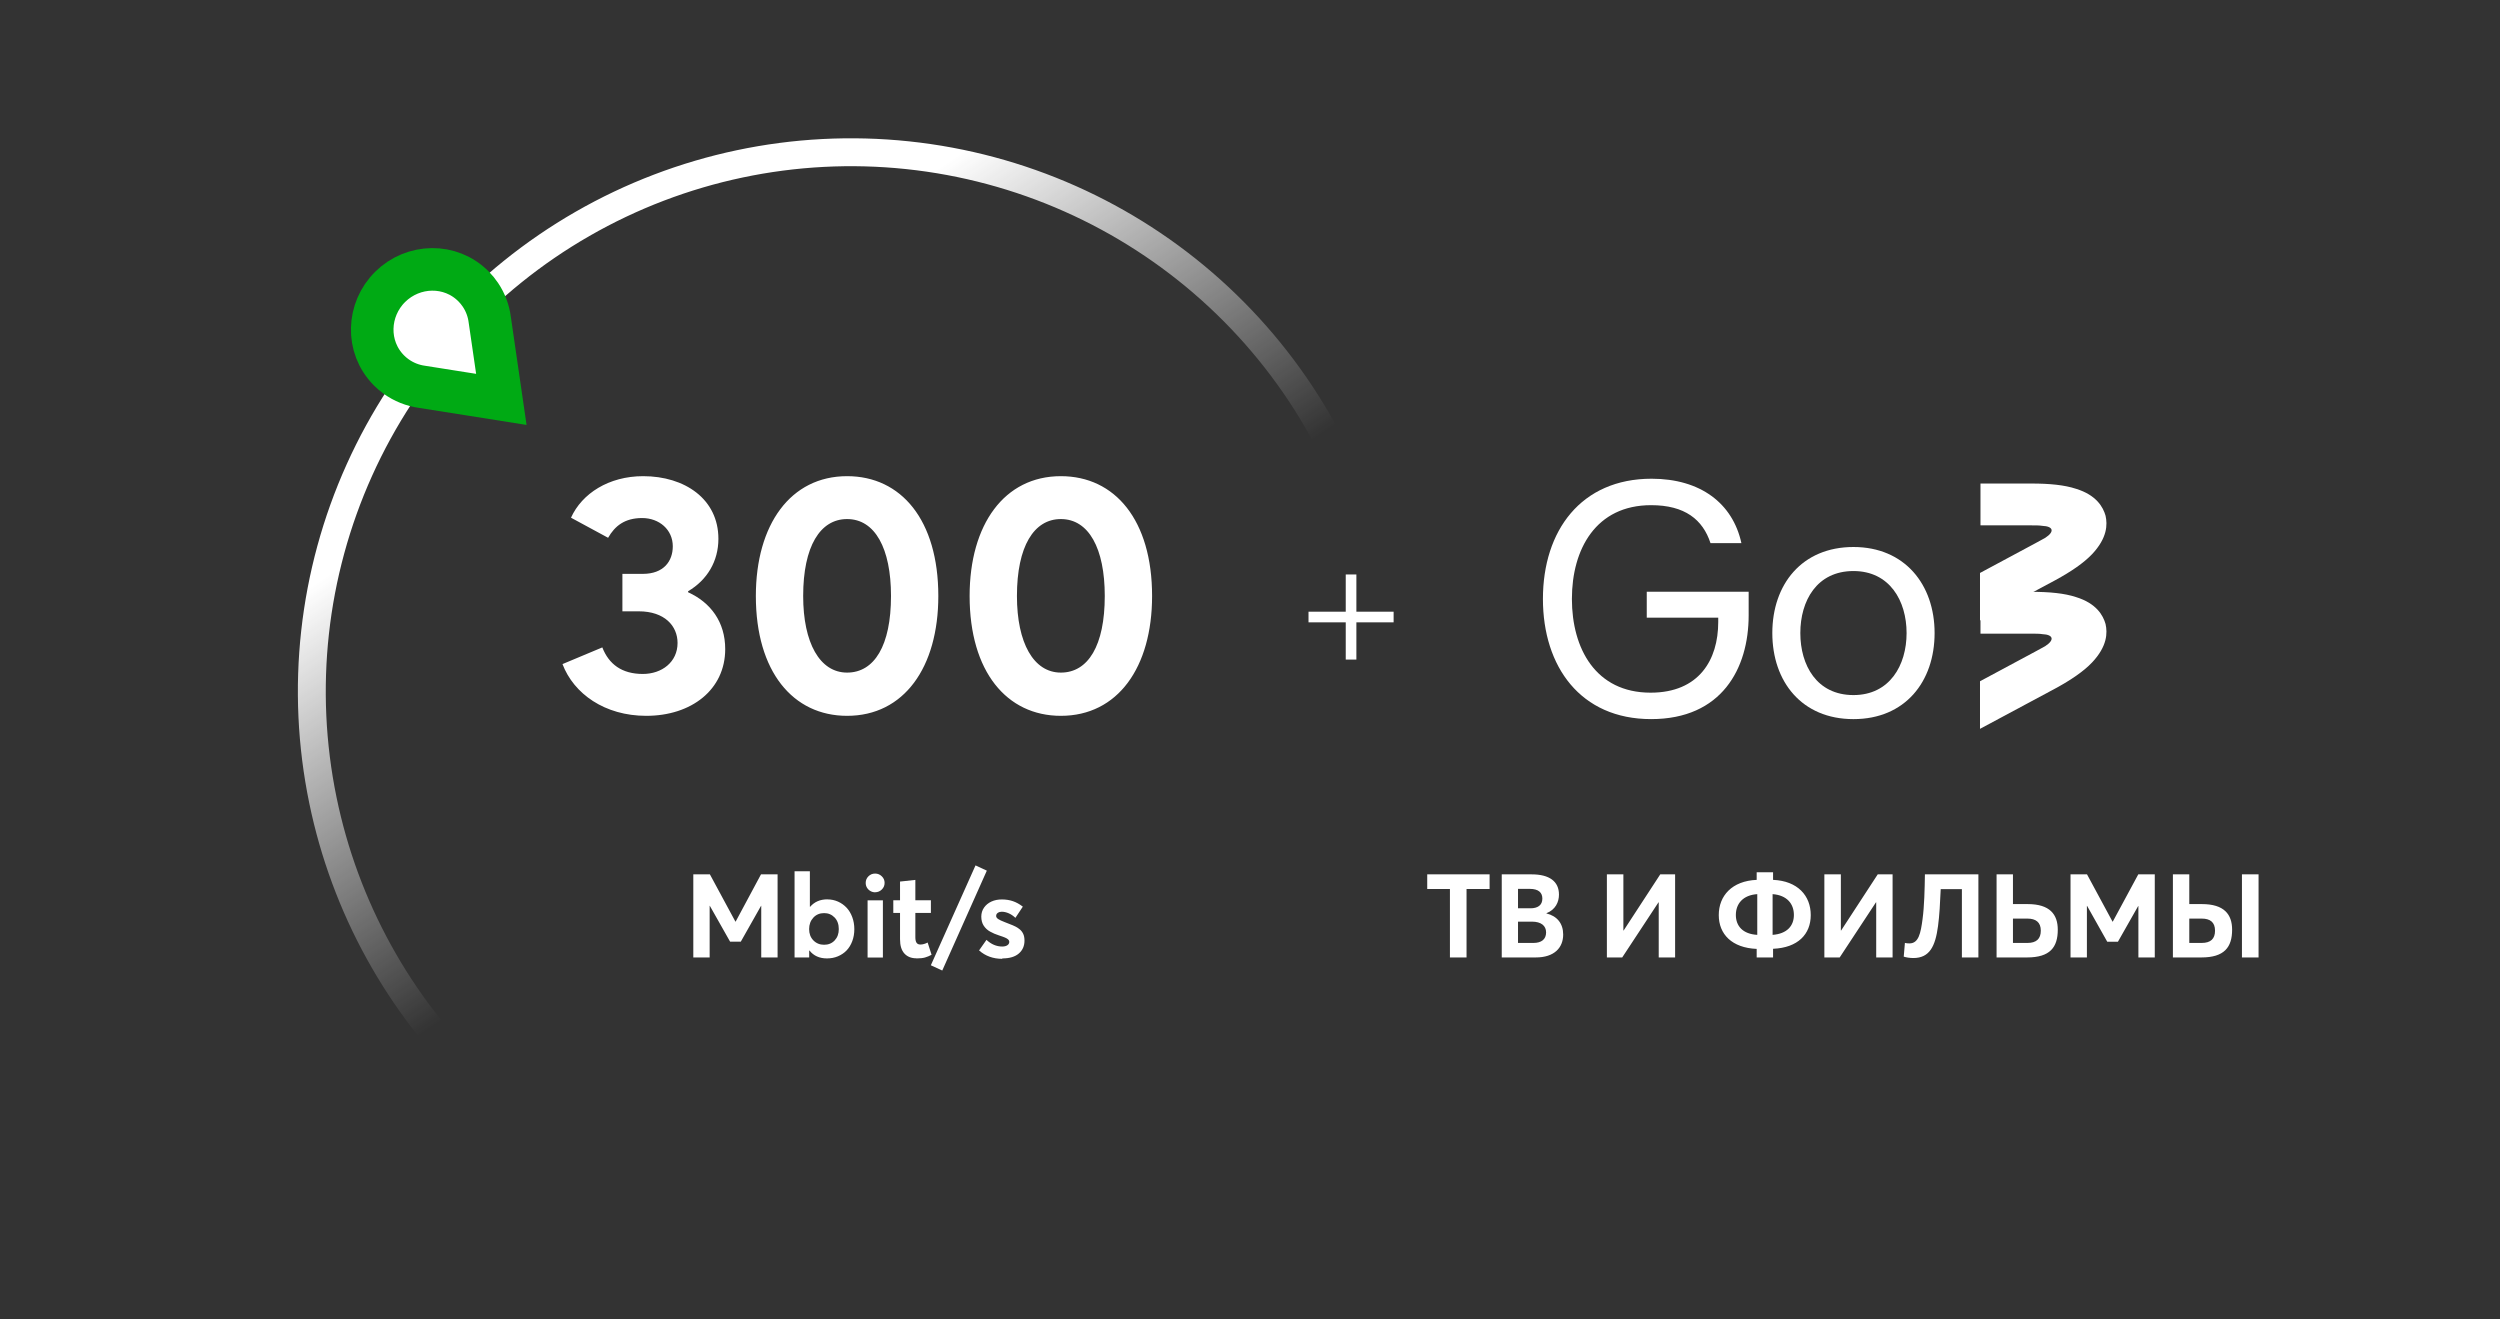 <svg width="235" height="124" viewBox="0 0 235 124" fill="none" xmlns="http://www.w3.org/2000/svg">
<rect x="0" y="0" width="235" height="124" fill="#333333" stroke="none"/>
<path d="M45.769 102.384C45.28 102.919 44.449 102.956 43.928 102.454C36.374 95.179 31.189 85.781 29.069 75.489C26.861 64.769 28.092 53.626 32.587 43.646C37.082 33.666 44.611 25.359 54.102 19.908C63.594 14.457 74.563 12.139 85.448 13.286C96.333 14.433 106.579 18.985 114.726 26.294C122.873 33.604 128.506 43.297 130.822 53.995C133.139 64.692 132.02 75.848 127.627 85.872C123.409 95.496 116.379 103.607 107.476 109.149C106.861 109.531 106.056 109.321 105.689 108.697C105.322 108.073 105.532 107.271 106.146 106.887C114.575 101.626 121.229 93.938 125.226 84.82C129.397 75.301 130.459 64.708 128.259 54.55C126.06 44.392 120.711 35.187 112.975 28.246C105.238 21.305 95.51 16.983 85.173 15.894C74.837 14.805 64.421 17.005 55.408 22.182C46.395 27.358 39.246 35.246 34.978 44.723C30.71 54.199 29.541 64.781 31.637 74.96C33.645 84.712 38.552 93.618 45.699 100.519C46.22 101.022 46.258 101.85 45.769 102.384Z" fill="url(#paint0_linear_1_244)"/>
<path d="M44.443 37.117L47.126 37.543L46.735 34.854L46.04 30.076C45.938 29.246 45.645 28.434 45.159 27.711C44.972 27.433 44.759 27.172 44.521 26.931C42.349 24.732 38.837 24.831 36.679 26.962C34.521 29.093 34.377 32.604 36.549 34.803C36.751 35.008 36.968 35.196 37.199 35.364C37.946 35.911 38.799 36.242 39.674 36.362L44.443 37.117Z" fill="white" stroke="#00AA14" stroke-width="4"/>
<path d="M71.536 82.185H73.093V90H71.557V85.145H71.541L69.634 88.518H68.63L66.723 85.145H66.707V90H65.171V82.185H66.728L69.129 86.632H69.151L71.536 82.185ZM77.777 84.538V84.543C78.131 84.543 78.464 84.613 78.776 84.752C79.087 84.892 79.356 85.085 79.582 85.327C79.807 85.569 79.984 85.864 80.113 86.213C80.242 86.562 80.307 86.938 80.307 87.341C80.307 87.75 80.242 88.125 80.113 88.469C79.984 88.813 79.807 89.103 79.582 89.339C79.356 89.576 79.082 89.758 78.765 89.893C78.448 90.027 78.105 90.091 77.734 90.091C77.03 90.091 76.482 89.844 76.09 89.35H76.064V90H74.689V81.9H76.128V85.236H76.155C76.558 84.769 77.1 84.538 77.777 84.538ZM77.471 88.808H77.465C77.868 88.808 78.201 88.673 78.459 88.399C78.717 88.125 78.846 87.771 78.846 87.336C78.846 86.885 78.717 86.52 78.454 86.246C78.19 85.972 77.863 85.832 77.471 85.832C77.057 85.832 76.719 85.972 76.456 86.256C76.192 86.541 76.058 86.901 76.058 87.336C76.058 87.771 76.192 88.125 76.461 88.399C76.73 88.673 77.068 88.808 77.471 88.808ZM82.262 83.872L82.272 83.877C82.111 83.877 81.961 83.839 81.821 83.759C81.682 83.678 81.574 83.571 81.494 83.437C81.413 83.302 81.376 83.152 81.376 82.991C81.376 82.749 81.461 82.545 81.633 82.373C81.805 82.201 82.015 82.115 82.262 82.115C82.503 82.115 82.713 82.201 82.89 82.373C83.067 82.545 83.153 82.749 83.153 82.991C83.153 83.232 83.067 83.442 82.89 83.614C82.713 83.786 82.503 83.872 82.262 83.872ZM81.553 90.005V84.634H82.992V90.005H81.553ZM86.145 90.091L86.14 90.081C85.662 90.081 85.286 89.93 85.012 89.629C84.738 89.329 84.603 88.883 84.603 88.297V85.816H83.97V84.624H84.603V82.867L86.043 82.711V84.624H87.504V85.816H86.043V88.099C86.043 88.335 86.081 88.507 86.156 88.62C86.231 88.732 86.355 88.786 86.521 88.786C86.731 88.786 86.956 88.722 87.198 88.598L87.568 89.748C87.364 89.86 87.16 89.946 86.951 90.005C86.741 90.064 86.473 90.091 86.145 90.091ZM88.573 91.23L87.499 90.736L91.699 81.347L92.762 81.841L88.573 91.23ZM94.223 90.091L94.207 90.129C93.353 90.129 92.628 89.866 92.032 89.339L92.73 88.346C93.176 88.765 93.67 88.974 94.212 88.974C94.416 88.974 94.578 88.931 94.696 88.851C94.814 88.77 94.873 88.663 94.873 88.528C94.873 88.448 94.835 88.373 94.766 88.308C94.696 88.244 94.599 88.185 94.47 88.131C94.341 88.077 94.153 88.007 93.901 87.927C93.74 87.873 93.595 87.819 93.466 87.766C93.337 87.712 93.208 87.647 93.074 87.572C92.939 87.497 92.827 87.417 92.73 87.325C92.633 87.234 92.547 87.132 92.472 87.019C92.397 86.906 92.338 86.777 92.3 86.632C92.263 86.487 92.241 86.332 92.241 86.165C92.241 85.848 92.327 85.563 92.499 85.316C92.671 85.069 92.902 84.881 93.192 84.747C93.482 84.613 93.81 84.548 94.175 84.548C94.551 84.548 94.894 84.602 95.211 84.709C95.528 84.817 95.84 84.989 96.146 85.225L95.448 86.278C95.249 86.09 95.04 85.945 94.814 85.848C94.588 85.751 94.374 85.703 94.164 85.703C94.03 85.703 93.906 85.735 93.799 85.805C93.691 85.875 93.638 85.972 93.638 86.101C93.638 86.208 93.702 86.305 93.831 86.391C93.96 86.477 94.164 86.573 94.449 86.681C95.045 86.901 95.442 87.073 95.641 87.202C95.99 87.417 96.2 87.701 96.27 88.061C96.291 88.168 96.302 88.287 96.302 88.421C96.302 88.92 96.125 89.323 95.77 89.629C95.415 89.936 94.9 90.091 94.223 90.091Z" fill="white"/>
<path d="M60.746 67.288C56.842 67.288 53.93 65.208 52.874 62.424L56.618 60.856C57.226 62.424 58.442 63.352 60.426 63.352C62.218 63.352 63.69 62.232 63.69 60.44C63.69 58.84 62.474 57.464 60.042 57.464H58.506V53.944H60.426C62.378 53.944 63.242 52.76 63.242 51.352C63.242 49.784 61.962 48.696 60.362 48.696C58.73 48.696 57.802 49.432 57.162 50.552L53.674 48.664C54.698 46.392 57.226 44.76 60.458 44.76C64.362 44.76 67.53 46.904 67.53 50.648C67.53 52.76 66.474 54.52 64.682 55.576V55.672C66.794 56.632 68.17 58.456 68.17 61.016C68.17 64.824 65.002 67.288 60.746 67.288ZM79.626 67.288C74.538 67.288 71.05 63.128 71.05 56.024C71.05 49.304 74.314 44.76 79.626 44.76C84.714 44.76 88.202 48.888 88.202 56.024C88.202 62.744 84.97 67.288 79.626 67.288ZM79.626 63.224C82.186 63.224 83.754 60.696 83.754 56.024C83.754 51.544 82.25 48.792 79.626 48.792C77.098 48.792 75.498 51.352 75.498 56.024C75.498 60.44 77.066 63.224 79.626 63.224ZM99.72 67.288C94.632 67.288 91.144 63.128 91.144 56.024C91.144 49.304 94.408 44.76 99.72 44.76C104.808 44.76 108.296 48.888 108.296 56.024C108.296 62.744 105.064 67.288 99.72 67.288ZM99.72 63.224C102.28 63.224 103.848 60.696 103.848 56.024C103.848 51.544 102.344 48.792 99.72 48.792C97.192 48.792 95.592 51.352 95.592 56.024C95.592 60.44 97.16 63.224 99.72 63.224Z" fill="white"/>
<path d="M131 58H123M127 54V62" stroke="white"/>
<path d="M197.923 48.48C197.696 47.667 197.061 46.537 195.154 45.949C194.064 45.588 192.657 45.452 190.932 45.452H186.165V49.384H190.977C191.341 49.384 191.704 49.384 191.976 49.429C193.02 49.474 193.157 49.971 192.249 50.559C191.976 50.694 191.704 50.875 191.341 51.056L186.12 53.858V58.332L193.202 54.536C194.7 53.722 195.88 52.909 196.652 52.096C198.105 50.559 198.105 49.294 197.923 48.48Z" fill="white"/>
<path d="M197.923 58.66C197.696 57.846 197.061 56.717 195.154 56.129C194.064 55.767 192.657 55.632 190.932 55.632H186.165V59.564H190.977C191.341 59.564 191.704 59.564 191.976 59.609C193.02 59.654 193.156 60.151 192.249 60.739C191.976 60.874 191.704 61.055 191.341 61.236L186.12 64.038V68.512L193.202 64.716C194.7 63.902 195.88 63.089 196.652 62.275C198.105 60.739 198.105 59.473 197.923 58.66Z" fill="white"/>
<path d="M164.374 55.62V57.835C164.374 62.851 161.832 67.596 155.204 67.596C148.576 67.596 145.035 62.67 145.035 56.298C145.035 49.881 148.621 45 155.249 45C159.834 45 162.876 47.305 163.693 51.056H160.788C160.061 48.841 158.381 47.486 155.204 47.486C150.028 47.486 147.759 51.598 147.759 56.298C147.759 60.953 149.983 65.111 155.158 65.111C159.698 65.111 161.514 62.038 161.514 58.467V58.061H154.795V55.62H164.374Z" fill="white"/>
<path d="M181.852 59.507C181.852 64.072 179.082 67.597 174.225 67.597C169.367 67.597 166.598 64.072 166.598 59.507C166.598 54.943 169.367 51.418 174.225 51.418C179.037 51.418 181.852 54.943 181.852 59.507ZM179.219 59.507C179.219 56.48 177.63 53.678 174.225 53.678C170.775 53.678 169.231 56.48 169.231 59.507C169.231 62.535 170.775 65.337 174.225 65.337C177.63 65.337 179.219 62.535 179.219 59.507Z" fill="white"/>
<path d="M136.293 90V83.565H134.159V82.19H140.022V83.565H137.855V90H136.293ZM141.164 90V82.19H143.98C145.641 82.19 146.543 82.85 146.543 84.093C146.543 84.797 146.213 85.512 145.366 85.842V85.864C146.367 86.106 146.939 86.81 146.939 87.844C146.939 89.087 146.103 90 144.365 90H141.164ZM142.693 85.38H143.859C144.53 85.38 144.981 85.105 144.981 84.467C144.981 83.917 144.64 83.554 143.793 83.554H142.693V85.38ZM142.693 88.636H144.145C144.882 88.636 145.333 88.306 145.333 87.646C145.333 87.03 144.882 86.634 143.991 86.634H142.693V88.636ZM151.047 90V82.19H152.598V87.459L152.62 87.47L156.063 82.19H157.46V90H155.92V84.819H155.898L152.488 90H151.047ZM170.21 86.018C170.21 87.822 169 89.087 166.668 89.186V90H165.128V89.197C162.807 89.098 161.564 87.822 161.564 86.018C161.564 84.203 162.807 82.806 165.128 82.707V81.992H166.668V82.707C168.989 82.806 170.21 84.203 170.21 86.018ZM163.17 86.007C163.17 87.041 163.819 87.8 165.183 87.877V84.049C163.841 84.137 163.17 84.951 163.17 86.007ZM166.624 87.877C167.966 87.778 168.626 87.041 168.626 86.007C168.626 84.951 167.966 84.148 166.624 84.049V87.877ZM171.49 90V82.19H173.041V87.459L173.063 87.47L176.506 82.19H177.903V90H176.363V84.819H176.341L172.931 90H171.49ZM180.942 82.19H185.969V90H184.418V83.576H182.427C182.372 84.852 182.306 86.084 182.174 87.052C181.921 88.955 181.382 90.055 179.853 90.055C179.545 90.055 179.16 90 178.951 89.923L179.061 88.636C179.182 88.669 179.38 88.68 179.49 88.68C180.348 88.68 180.546 87.734 180.722 86.381C180.887 85.16 180.92 83.554 180.942 82.19ZM187.678 90V82.19H189.218V84.984H190.604C192.683 84.984 193.431 85.952 193.431 87.393C193.431 89.043 192.705 90 190.549 90H187.678ZM189.218 88.636H190.582C191.418 88.636 191.836 88.251 191.836 87.481C191.836 86.678 191.352 86.348 190.582 86.348H189.218V88.636ZM194.629 90V82.19H196.18L198.578 86.634H198.6L200.998 82.19H202.549V90H201.009V85.171H200.987L199.084 88.526H198.083L196.191 85.16H196.169V90H194.629ZM204.253 90V82.19H205.793V84.984H206.981C209.071 84.984 209.819 85.952 209.819 87.393C209.819 89.043 209.082 90 206.937 90H204.253ZM210.743 90V82.19H212.305V90H210.743ZM205.793 88.636H206.959C207.806 88.636 208.213 88.251 208.213 87.481C208.213 86.678 207.74 86.348 206.97 86.348H205.793V88.636Z" fill="white"/>
<defs>
<linearGradient id="paint0_linear_1_244" x1="125.217" y1="-8.855" x2="147.826" y2="25.058" gradientUnits="userSpaceOnUse">
<stop stop-color="white"/>
<stop offset="1" stop-color="white" stop-opacity="0"/>
</linearGradient>
</defs>
</svg>
